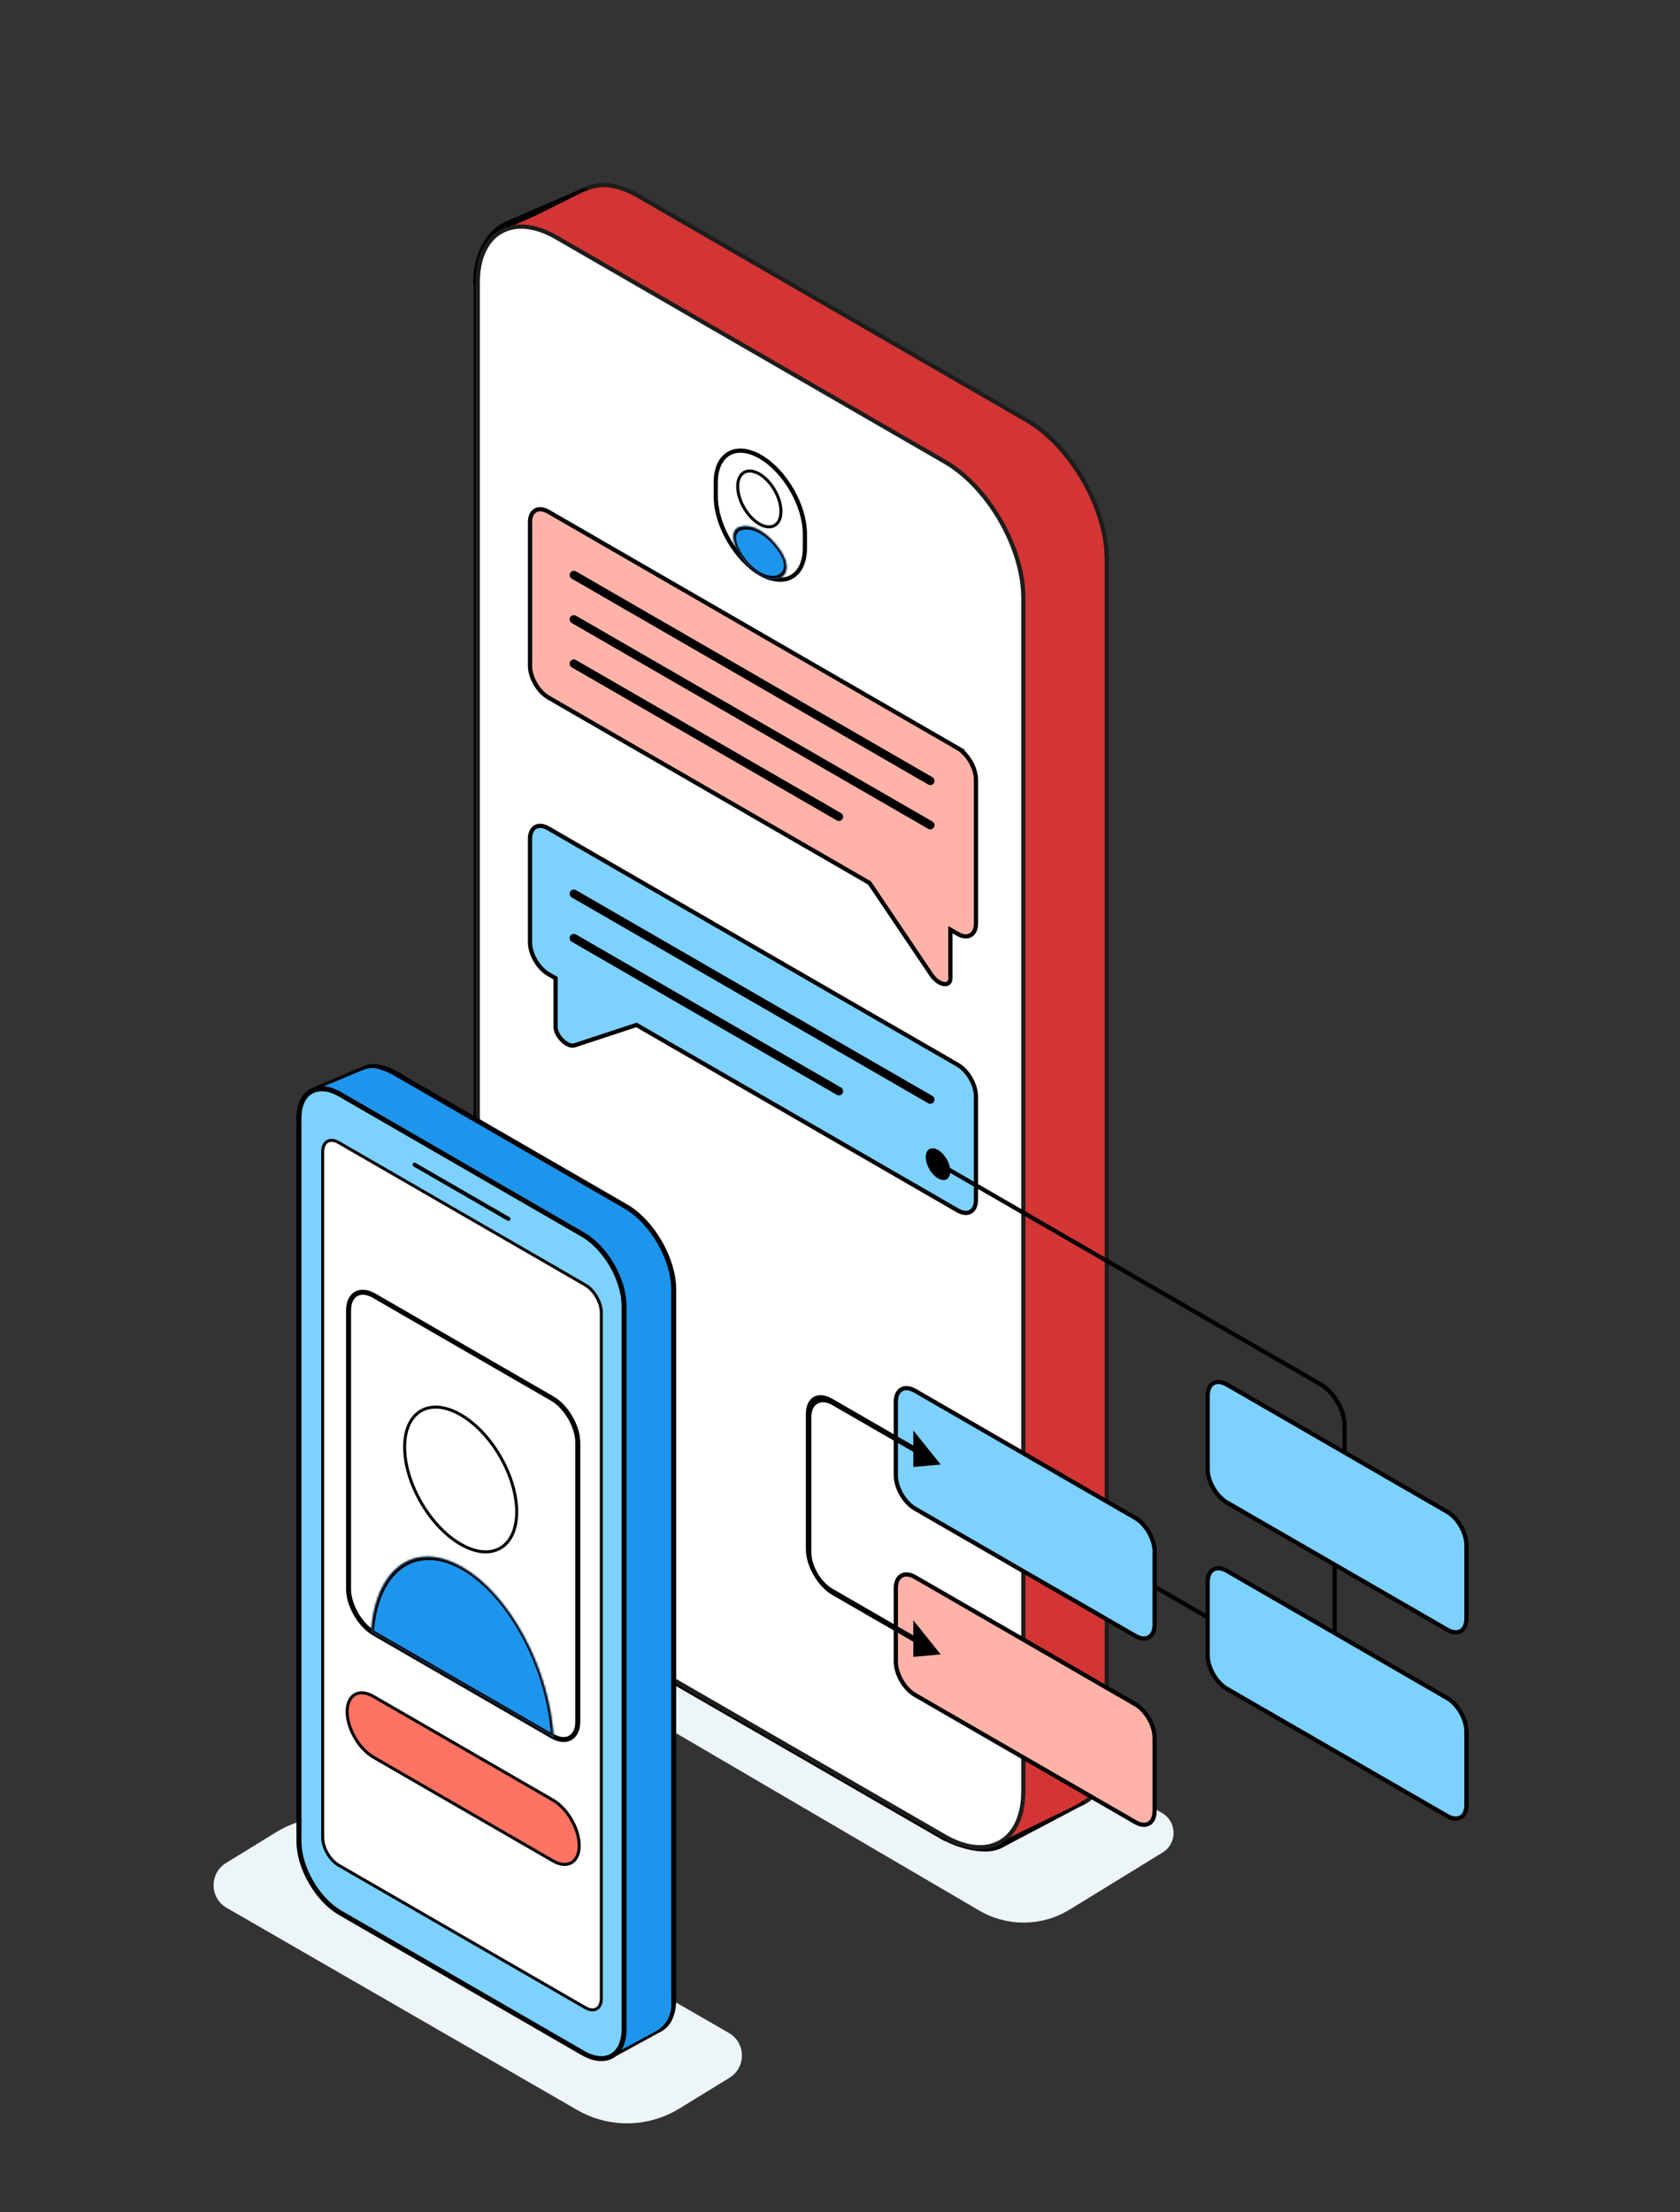 <?xml version="1.0" encoding="UTF-8"?>
<svg id="Warstwa_31" data-name="Warstwa 31" xmlns="http://www.w3.org/2000/svg" xmlns:xlink="http://www.w3.org/1999/xlink" viewBox="0 0 796 1048">
  <rect x="0" y="0" width="796" height="1048" fill="#333333" stroke="none"/>
  <defs>
    <style>
      .cls-1 {
        mask: url(#mask);
      }

      .cls-2 {
        fill: #eef5f8;
      }

      .cls-3 {
        fill: #ffb3a8;
      }

      .cls-3, .cls-4, .cls-5, .cls-6, .cls-7, .cls-8, .cls-9, .cls-10, .cls-11, .cls-12, .cls-13, .cls-14, .cls-15, .cls-16, .cls-17, .cls-18 {
        stroke: #000;
      }

      .cls-3, .cls-4, .cls-6, .cls-19, .cls-13, .cls-15, .cls-20 {
        stroke-width: 2px;
      }

      .cls-4, .cls-7, .cls-9, .cls-11, .cls-15 {
        fill: none;
      }

      .cls-5, .cls-6 {
        fill: #7dd1ff;
      }

      .cls-5, .cls-10 {
        stroke-width: 2.37px;
      }

      .cls-7, .cls-8, .cls-12 {
        stroke-width: 1.42px;
      }

      .cls-8, .cls-10, .cls-21 {
        fill: #1e95ec;
      }

      .cls-8, .cls-17, .cls-18 {
        stroke-linejoin: round;
      }

      .cls-22 {
        mask: url(#mask-1);
      }

      .cls-19, .cls-23, .cls-17, .cls-18 {
        fill: #d33535;
      }

      .cls-19, .cls-20 {
        stroke: #1d1d1b;
        stroke-miterlimit: 10;
      }

      .cls-24, .cls-13, .cls-14, .cls-16, .cls-20 {
        fill: #fff;
      }

      .cls-9 {
        stroke-width: 4px;
      }

      .cls-9, .cls-11, .cls-15 {
        stroke-linecap: round;
      }

      .cls-11 {
        stroke-width: 1.9px;
      }

      .cls-12 {
        fill: #ff7363;
      }

      .cls-14 {
        stroke-width: 2.37px;
      }

      .cls-16 {
        stroke-width: 1.42px;
      }

      .cls-17 {
        stroke-width: 3.08px;
      }

      .cls-18 {
        stroke-width: 2.71px;
      }
    </style>
    <mask id="mask" x="346.3" y="247.66" width="27.6" height="28.32" maskUnits="userSpaceOnUse">
      <g id="path-15-inside-1_723_547" data-name="path-15-inside-1 723 547">
        <path class="cls-24" d="M360.09,251.33c3.55,2.05,6.86,5.38,9.61,9.4,7.4,10.83-.28,17.07-9.61,11.69-9.33-5.39-17-20.49-9.6-22.78,2.75-.85,6.05-.37,9.6,1.68Z"/>
      </g>
    </mask>
    <mask id="mask-1" x="174.54" y="735.83" width="89.04" height="89.31" maskUnits="userSpaceOnUse">
      <g id="path-46-inside-2_711_7999" data-name="path-46-inside-2 711 7999">
        <path class="cls-24" d="M219.06,742.39c22.69,13.1,41.31,48.32,43.2,80.57l-86.4-49.88c1.89-30.07,20.51-43.79,43.2-30.69Z"/>
      </g>
    </mask>
  </defs>
  <path class="cls-2" d="M550.88,877.53c6.99-4.29,6.88-14.48-.2-18.62l-281.87-164.89c-13.25-7.75-29.7-7.58-42.78.46l-44.09,27.08c-6.99,4.29-6.88,14.48.2,18.62l281.87,164.89c13.25,7.75,29.7,7.58,42.78-.46l44.09-27.07Z"/>
  <path class="cls-19" d="M277.85,89.43c6.07-2.96,14.57-2.41,24.42,3.28l184.09,106.28c10.39,6,19.93,16.39,26.87,28.41,6.94,12.02,11.17,25.47,11.17,37.47v565.33c0,12.65-4.65,20.66-11.35,23.93-6.07,2.96-14.58,2.41-24.43-3.28l-184.09-106.28c-10.39-6-19.93-16.39-26.87-28.41-6.94-12.02-11.17-25.47-11.17-37.47V113.36c0-12.65,4.65-20.67,11.35-23.93Z"/>
  <path class="cls-18" d="M262.93,680.84c.47,12.2,4.84,25.4,11.61,37.13,6.71,11.62,15.84,21.91,26.04,28.43l-36.95,18.02c-10.32-6.15-19.72-16.49-26.58-28.37-6.84-11.85-11.09-25.11-11.28-37.08l37.16-18.12Z"/>
  <path class="cls-18" d="M484.61,852.71l-36.89,17.99-181.25-104.64,36.9-17.99,181.25,104.64Z"/>
  <path class="cls-18" d="M262.89,677.84l-37.12,18.11V133.64l37.12-18.11v562.31Z"/>
  <path class="cls-18" d="M493.15,847.13c5.87,3.28,14.14,6.58,19.29,6.76l-38.82,20.49c-5.94,2.9-16.55.95-25.62-3.67l45.16-23.58Z"/>
  <path class="cls-23" d="M522.14,829.29c0,13.15-4.86,22.18-12.62,25.96l-39.84,19.43c7.76-3.78,12.62-12.82,12.62-25.96l39.84-19.43Z"/>
  <path class="cls-17" d="M276.92,90.51c-4.06,5.16-6.36,12.22-6.52,20.76l-44.64,22.36c0-12.91,6.18-23.64,14.25-27.13l36.91-15.99Z"/>
  <path class="cls-23" d="M244.31,106.87c11.76-1.89,17.87,4.8,29.62,10.47l35.73-17.47c-12.25-7.57-24.65-13.3-34.15-8.58l-31.21,15.58Z"/>
  <path class="cls-20" d="M263.57,112.44l184.08,106.28c20.55,11.86,37.21,40.72,37.21,64.45v565.33c0,23.73-16.66,33.35-37.21,21.48l-184.08-106.28c-20.55-11.86-37.21-40.72-37.21-64.45V133.92c0-23.73,16.66-33.35,37.21-21.48Z"/>
  <path class="cls-13" d="M360.25,216.36h0c11.66,6.73,21.11,23.1,21.11,36.56v6.62c0,13.46-9.45,18.92-21.11,12.19h0c-11.66-6.73-21.11-23.1-21.11-36.56v-6.62c0-13.46,9.45-18.92,21.11-12.19Z"/>
  <path class="cls-16" d="M359.78,224.52c5.66,3.27,10.25,11.22,10.25,17.75s-4.59,9.19-10.25,5.92-10.25-11.22-10.25-17.75,4.59-9.19,10.25-5.92Z"/>
  <path class="cls-21" d="M360.09,251.33c3.55,2.05,6.86,5.38,9.61,9.4,7.4,10.83-.28,17.07-9.61,11.69-9.33-5.39-17-20.49-9.6-22.78,2.75-.85,6.05-.37,9.6,1.68Z"/>
  <g class="cls-1">
    <path d="M360.09,251.33v-1.42h0v1.42ZM360.09,251.33v1.42c3.26,1.88,6.3,4.94,8.86,8.68l.75-.69.75-.69c-2.95-4.31-6.51-7.91-10.35-10.13v1.42ZM350.49,249.64l.75,1.56c2.55-.79,5.6-.34,8.86,1.55v-2.84c-3.85-2.22-7.41-2.74-10.35-1.82l.75,1.56ZM360.09,272.42v-1.42c-4.29-2.48-8.16-7.18-10.08-11.38-.95-2.08-1.38-3.94-1.24-5.36.13-1.4.83-2.56,2.46-3.06l-.75-1.56-.75-1.56c-2.07.64-3.19,2.22-3.41,4.47-.21,2.22.47,4.91,1.68,7.56,2.4,5.27,7.04,10.81,12.08,13.72v-1.42ZM369.7,260.73l-.75.69c1.63,2.39,2.32,4.35,2.46,5.9.14,1.58-.29,2.94-1.24,3.93-1.92,1.99-5.78,2.22-10.08-.26v2.84c5.04,2.91,9.67,2.72,12.08.22,1.21-1.26,1.9-3.15,1.68-5.62-.22-2.5-1.34-5.37-3.41-8.4l-.75.69Z"/>
  </g>
  <path class="cls-3" d="M453.77,354.4c4.78,2.76,8.66,9.48,8.66,15v68c0,5.52-3.88,7.76-8.66,5l-3.46-2v23.02c0,4.39-5.63,3.38-9-1.62l-29.33-43.53-152.19-87.87c-4.78-2.76-8.66-9.48-8.66-15v-68c0-5.52,3.88-7.76,8.66-5l193.99,112Z"/>
  <line class="cls-9" x1="271.9" y1="272.4" x2="440.78" y2="369.9"/>
  <line class="cls-9" x1="271.9" y1="293.4" x2="440.78" y2="390.9"/>
  <path class="cls-9" d="M271.9,314.4l125.57,72.5"/>
  <path class="cls-6" d="M259.78,392.4c-4.78-2.76-8.66-.52-8.66,5v49c0,5.52,3.88,12.24,8.66,15l3.46,2v23.02c0,4.39,5.63,9.88,9,8.77l29.33-9.66,152.19,87.87c4.78,2.76,8.66.52,8.66-5v-49c0-5.52-3.88-12.24-8.66-15l-193.99-112Z"/>
  <line class="cls-9" x1="271.9" y1="423.4" x2="440.78" y2="520.9"/>
  <path class="cls-9" d="M271.9,444.4l125.57,72.5"/>
  <path class="cls-6" d="M433.54,658.83l104.41,60.28c5.02,2.9,9.09,9.95,9.09,15.75v34.83c0,5.8-4.07,8.15-9.09,5.25l-104.41-60.28c-5.02-2.9-9.09-9.95-9.09-15.75v-34.83c0-5.8,4.07-8.15,9.09-5.25Z"/>
  <path class="cls-6" d="M581.3,744.14l104.41,60.28c5.02,2.9,9.09,9.95,9.09,15.75v34.83c0,5.8-4.07,8.15-9.09,5.25l-104.41-60.28c-5.02-2.9-9.09-9.95-9.09-15.75v-34.83c0-5.8,4.07-8.15,9.09-5.25Z"/>
  <path class="cls-6" d="M581.3,655.89l104.41,60.28c5.02,2.9,9.09,9.95,9.09,15.75v34.83c0,5.8-4.07,8.15-9.09,5.25l-104.41-60.28c-5.02-2.9-9.09-9.95-9.09-15.75v-34.83c0-5.8,4.07-8.15,9.09-5.25Z"/>
  <path class="cls-3" d="M433.54,747.08l104.41,60.28c5.02,2.9,9.09,9.95,9.09,15.75v34.83c0,5.8-4.07,8.15-9.09,5.25l-104.41-60.28c-5.02-2.9-9.09-9.95-9.09-15.75v-34.83c0-5.8,4.07-8.15,9.09-5.25Z"/>
  <path d="M445.72,783.71l-12.99-16.16v17.32l12.99-1.16ZM445.72,693.78l-12.99-16.16v17.32l12.99-1.16ZM434.02,776.96v-1.5l-39.65-22.89v3l39.65,22.89v-1.5ZM394.38,664.13v1.5l39.65,22.89v-3l-39.65-22.89v1.5ZM383.12,734.57l1.3.75v-31.97l-1.3-.75-1.3-.75v31.97l1.3.75ZM383.12,702.6l1.3.75v-31.97l-1.3-.75-1.3-.75v31.97l1.3.75ZM394.38,664.13v-1.5c-6.93-4-12.56-.76-12.56,7.25l1.3.75,1.3.75c0-6.35,4.46-8.92,9.96-5.75v-1.5ZM394.38,754.07v-1.5c-5.5-3.18-9.96-10.9-9.96-17.25l-1.3-.75-1.3-.75c0,8.01,5.62,17.75,12.56,21.75v-1.5Z"/>
  <line class="cls-4" x1="547.39" y1="751.82" x2="572.17" y2="766.12"/>
  <line class="cls-4" x1="632.4" y1="773.7" x2="632.4" y2="741.28"/>
  <path d="M444.44,544.76c3.22,1.86,5.82,6.37,5.82,10.09s-2.61,5.22-5.82,3.36-5.82-6.37-5.82-10.09,2.61-5.22,5.82-3.36Z"/>
  <g>
    <path class="cls-2" d="M345.64,984.26c7.98-4.9,7.82-16.55-.29-21.22l-166.09-95.77c-15.04-8.67-33.63-8.42-48.42.67l-23.75,14.59c-7.98,4.9-7.82,16.55.29,21.22l166.09,95.77c15.04,8.67,33.63,8.42,48.42-.67l23.75-14.58Z"/>
    <path class="cls-10" d="M172.34,506.35c3.68-1.79,8.79-1.44,14.68,1.96l109.49,63.22c6.21,3.59,11.9,9.79,16.04,16.96,4.14,7.17,6.66,15.2,6.66,22.37v336.26c0,7.56-2.78,12.4-6.84,14.38-3.68,1.79-8.79,1.45-14.68-1.95l-109.49-63.22c-6.21-3.59-11.9-9.79-16.04-16.96-4.14-7.17-6.66-15.2-6.66-22.37l-7.88-338.56c0-7.56,10.66-10.1,14.72-12.08Z"/>
    <path class="cls-8" d="M163.63,858.12c.25,7.28,2.85,15.17,6.9,22.19,4.02,6.96,9.49,13.11,15.6,16.97l-22.18,10.82c-6.17-3.66-11.79-9.84-15.89-16.94-4.09-7.08-6.62-15-6.72-22.16l22.29-10.87Z"/>
    <path class="cls-8" d="M295.59,960.5l-22.15,10.8-108.01-62.36,22.15-10.81,108.01,62.36Z"/>
    <path class="cls-8" d="M163.61,856.55l-22.27,10.86v-334.67l22.27-10.86v334.67Z"/>
    <path class="cls-8" d="M297.08,961.36c3.65,2.05,12.01.69,15.17.72l-22.88,12.51c-3.61,1.76-8.93.4-14.41-2.43l22.12-10.79Z"/>
    <path class="cls-21" d="M317.71,946.57c1.31,5.94-1.05,12.71-7.49,15.98l-23.7,12.64c4.61-2.25,7.5-9.25,7.5-17.07l23.7-11.56Z"/>
    <path class="cls-8" d="M173.89,505.29c-2.14,2.89-10.21,8.48-10.28,13.42l-22.25,10.85c.27-7.02,3.02-11.67,7.08-13.66l25.45-10.62Z"/>
    <path class="cls-21" d="M152.46,516.42c7-1.08,7,.81,13.99,4.03l21.25-9.95c-7.29-4.32-10.93-5.93-16.58-3.24l-18.66,9.16Z"/>
    <path class="cls-5" d="M161.14,518.42l115.05,66.43c10.76,6.21,19.49,21.33,19.49,33.76v342.67c0,12.43-8.73,17.47-19.49,11.25l-115.05-66.43c-10.76-6.21-19.49-21.33-19.49-33.76v-342.67c0-12.43,8.73-17.47,19.49-11.25Z"/>
    <path class="cls-24" d="M160.48,541.24l116.84,67.46c4.19,2.42,7.59,8.31,7.59,13.15v324.83c0,4.84-3.4,6.8-7.59,4.38l-116.84-67.46c-4.19-2.42-7.59-8.31-7.59-13.15v-324.83c0-4.84,3.4-6.8,7.59-4.38Z"/>
    <path class="cls-7" d="M160.48,541.24l116.84,67.46c4.19,2.42,7.59,8.31,7.59,13.15v324.83c0,4.84-3.4,6.8-7.59,4.38l-116.84-67.46c-4.19-2.42-7.59-8.31-7.59-13.15v-324.83c0-4.84,3.4-6.8,7.59-4.38Z"/>
    <line class="cls-11" x1="196.42" y1="551.72" x2="240.91" y2="577.41"/>
    <g>
      <path class="cls-14" d="M177.28,613.81l84.36,48.7c6.7,3.87,12.13,13.27,12.13,21.01v131.87c0,7.74-5.43,10.87-12.13,7l-84.36-48.7c-6.7-3.87-12.13-13.27-12.13-21.01v-131.87c0-7.74,5.43-10.87,12.13-7Z"/>
      <path class="cls-16" d="M218.27,670.19c14.66,8.47,26.55,29.05,26.55,45.99s-11.89,23.79-26.55,15.33-26.55-29.05-26.55-45.99,11.89-23.79,26.55-15.33Z"/>
      <path class="cls-21" d="M219.06,742.39c22.69,13.1,41.31,48.32,43.2,80.57l-86.4-49.88c1.89-30.07,20.51-43.79,43.2-30.69Z"/>
      <g class="cls-22">
        <path d="M219.06,742.39v-1.42h0v1.42ZM262.26,822.96v1.42l1.32.76-.09-1.57-1.23-.61ZM175.86,773.07l-1.23-.81-.09,1.47,1.32.76v-1.42ZM219.06,742.39v1.42c21.85,12.61,40.11,46.8,41.97,78.54l1.23.61,1.23.61c-1.92-32.76-20.89-69.01-44.43-82.6v1.42ZM262.26,822.96v-1.42l-86.4-49.88v2.84l86.4,49.88v-1.42ZM175.86,773.07l1.23.81c1.86-29.6,20.12-42.69,41.97-30.08v-2.84c-23.53-13.59-42.51.75-44.43,31.3l1.23.81Z"/>
      </g>
      <path class="cls-12" d="M176.95,803.62l85.01,49.08c6.89,3.98,12.47,13.65,12.47,21.6h0c0,7.95-5.58,11.18-12.47,7.2l-85.01-49.08c-6.89-3.98-12.47-13.65-12.47-21.6h0c0-7.95,5.58-11.18,12.47-7.2Z"/>
    </g>
  </g>
  <path class="cls-15" d="M625.83,655.85l-180.31-104.1"/>
  <path class="cls-15" d="M637.08,687.91v-12.55c0-7.18-5.04-15.91-11.26-19.5"/>
</svg>